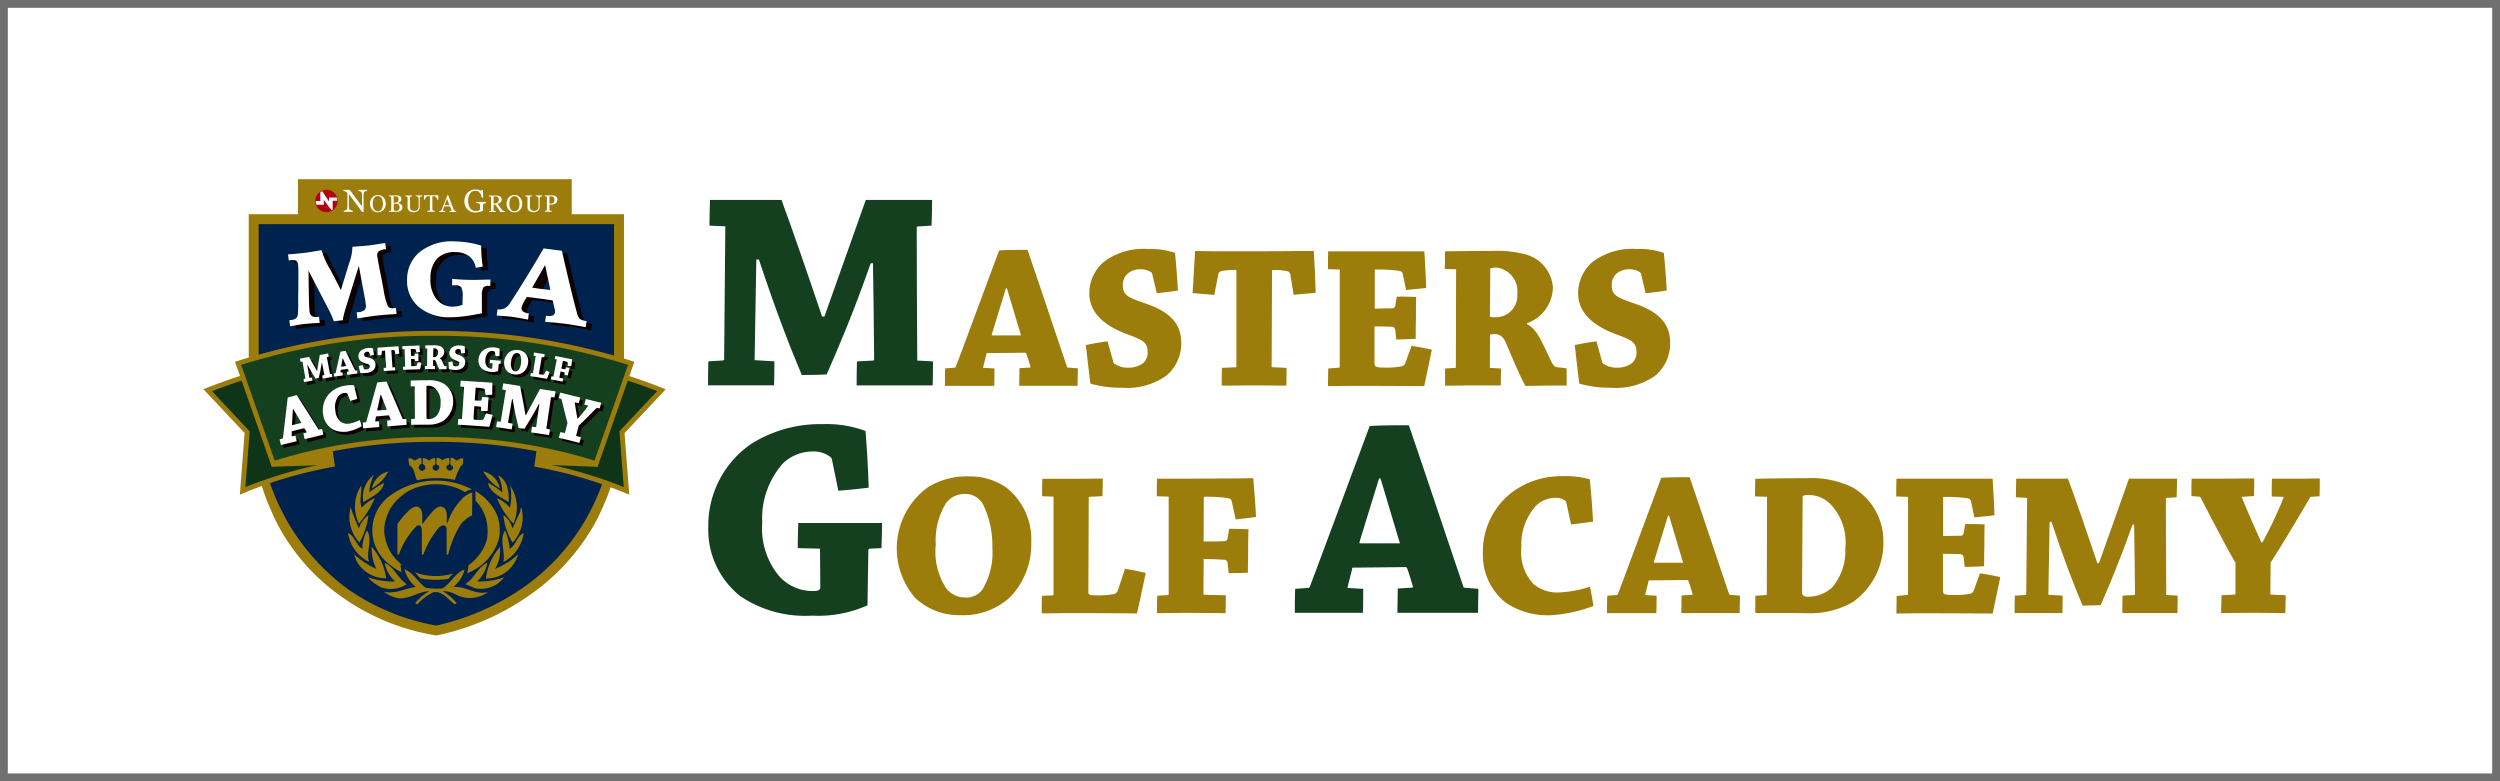 <svg id="レイヤー_1" data-name="レイヤー 1" xmlns="http://www.w3.org/2000/svg" width="320" height="100" viewBox="0 0 32 10"><defs><style>.cls-1{fill:#fff;}.cls-2{fill:none;stroke:#707070;stroke-width:0.1px;}.cls-3{fill:#00224f;}.cls-4{fill:#9c7c0b;}.cls-5{fill:#0f3519;}.cls-6{fill:#144020;}.cls-7{fill:#0d0002;}.cls-8{fill:#b40013;}</style></defs><g id="長方形_1193" data-name="長方形 1193"><rect class="cls-1" width="32" height="10"/><rect class="cls-2" x="0.05" y="0.05" width="31.9" height="9.9"/></g><g id="グループ_1548" data-name="グループ 1548"><g id="グループ_1546" data-name="グループ 1546"><g id="グループ_1525" data-name="グループ 1525"><path id="パス_1300" data-name="パス 1300" class="cls-3" d="M3.248,2.805v2.269a2.795,2.795,0,0,0,2.338,2.996,2.885,2.885,0,0,0,2.338-2.928v-2.337Z"/><path id="パス_1301" data-name="パス 1301" class="cls-4" d="M5.591,8.134H5.586a2.867,2.867,0,0,1-1.206-.49,2.648,2.648,0,0,1-.823-.924,3.444,3.444,0,0,1-.373-1.645V2.742H7.987v2.4a3.164,3.164,0,0,1-.373,1.559,2.754,2.754,0,0,1-.823.908,3.177,3.177,0,0,1-1.195.523l-.005.001Zm-2.28-5.265v2.206a2.816,2.816,0,0,0,1.137,2.462,2.832,2.832,0,0,0,1.136.47A3.133,3.133,0,0,0,6.722,7.503a2.727,2.727,0,0,0,1.138-2.36V2.869Z"/></g><g id="グループ_1528" data-name="グループ 1528"><g id="グループ_1526" data-name="グループ 1526"><path id="パス_1302" data-name="パス 1302" class="cls-5" d="M3.164,5.532l-.505-.537a7.098,7.098,0,0,1,1.405-.395l.187,1.348a5.622,5.622,0,0,0-1.145.336Z"/><path id="パス_1303" data-name="パス 1303" class="cls-4" d="M3.07,6.332l.061-.789-.527-.561.043-.017a7.12,7.12,0,0,1,1.412-.397l.032-.006.196,1.41-.029.005a5.585,5.585,0,0,0-1.139.334l-.047.02Zm-.357-1.325.483.514-.055.714a5.664,5.664,0,0,1,1.075-.312l-.178-1.286a7.08,7.08,0,0,0-1.324.37Z"/></g><g id="グループ_1527" data-name="グループ 1527"><path id="パス_1304" data-name="パス 1304" class="cls-4" d="M3.478,5.975l.772-.027L4.2,5.566l-.779.144Z"/></g></g><g id="グループ_1530" data-name="グループ 1530"><g id="グループ_1529" data-name="グループ 1529"><path id="パス_1305" data-name="パス 1305" class="cls-5" d="M8.019,6.283a5.623,5.623,0,0,0-1.145-.336l.187-1.348a7.1,7.1,0,0,1,1.405.395l-.505.537Z"/><path id="パス_1306" data-name="パス 1306" class="cls-4" d="M8.054,6.332l-.047-.02a5.58,5.58,0,0,0-1.139-.334l-.029-.005.196-1.41.032.006a7.114,7.114,0,0,1,1.411.397l.043.017-.527.561.061.789Zm-1.145-.41a5.67,5.67,0,0,1,1.075.312l-.055-.714.483-.514a7.079,7.079,0,0,0-1.324-.37l-.178,1.286Z"/></g><path id="パス_1307" data-name="パス 1307" class="cls-4" d="M7.649,5.975l-.775-.028.051-.382.779.144Z"/></g><rect id="長方形_1241" data-name="長方形 1241" class="cls-4" x="3.814" y="2.294" width="3.504" height="0.51"/><g id="グループ_1531" data-name="グループ 1531"><path id="パス_1308" data-name="パス 1308" class="cls-6" d="M7.629,5.936a6.78,6.78,0,0,0-2.066-.31h0a6.78,6.78,0,0,0-2.066.31l-.45-1.285A8.12,8.12,0,0,1,5.564,4.268a8.12,8.12,0,0,1,2.516.383Z"/><path id="パス_1309" data-name="パス 1309" class="cls-4" d="M7.649,5.975l-.029-.01a6.731,6.731,0,0,0-2.056-.309,6.734,6.734,0,0,0-2.056.309l-.029.01-.471-1.344.03-.01a8.187,8.187,0,0,1,2.526-.385,8.185,8.185,0,0,1,2.526.385l.03.01-.471,1.344Zm-2.085-.381a6.813,6.813,0,0,1,2.046.302l.429-1.226a8.141,8.141,0,0,0-2.476-.372,8.14,8.14,0,0,0-2.476.372l.429,1.226a6.816,6.816,0,0,1,2.046-.302Z"/></g><g id="グループ_1540" data-name="グループ 1540"><g id="グループ_1533" data-name="グループ 1533"><g id="グループ_1532" data-name="グループ 1532"><path id="パス_1310" data-name="パス 1310" class="cls-7" d="M3.885,4.67,3.878,4.628l.116-.021c.021.035.068.118.1.177l.004-.001c.011-.066.023-.145.033-.201l.107-.02.007.042-.022.005-.001.003c.012.066.027.145.04.214l.026-.003.007.039-.055.01-.067.012-.007-.039.026-.006.001-.002c-.009-.048-.019-.1-.03-.155l-.004.001c-.013.086-.028.146-.038.193l-.04.008c-.03-.046-.061-.097-.103-.174l-.004.001.027.163.032-.004.006.039-.06.011-.047.009-.007-.039.024-.006.001-.002c-.012-.066-.026-.15-.037-.215Z"/><path id="パス_1311" data-name="パス 1311" class="cls-7" d="M4.332,4.816l.003-.003c.018-.079.044-.195.062-.274.008-.002.029-.005.064-.01.038.075.089.181.125.252L4.61,4.78l.005.039-.056.008-.075.01-.005-.04.023-.004.002-.002-0-.001-.013-.028-.004-.002-.086.013-.004.034.026-.002.005.039L4.362,4.853l-.046.006-.005-.039Zm.091-.194-.018.107.001.003.065-.009L4.426,4.622Z"/><path id="パス_1312" data-name="パス 1312" class="cls-7" d="M4.695,4.757l.003.004a.051.051,0,0,0,.032.006.054.054,0,0,0,.032-.013.031.031,0,0,0,.009-.026c-.002-.023-.015-.027-.052-.037-.049-.013-.088-.038-.093-.084a.094.094,0,0,1,.025-.073.148.148,0,0,1,.097-.04.175.175,0,0,1,.063.003c.006.028.011.057.015.084-.014.004-.031.007-.047.011l-.015-.042-.002-.004a.041.041,0,0,0-.025-.005.043.043,0,0,0-.027.011.033.033,0,0,0-.01.028c.002.023.013.027.058.038.053.013.083.036.087.08a.095.095,0,0,1-.027.078.153.153,0,0,1-.096.037.25.25,0,0,1-.072-.002c-.007-.029-.013-.058-.019-.086a.48.48,0,0,1,.048-.013Z"/><path id="パス_1313" data-name="パス 1313" class="cls-7" d="M4.981,4.744l.001-.002-.015-.218a.176.176,0,0,0-.032.004.009.009,0,0,0-.008.01l-.006.046c-.016,0-.034,0-.049-.001,0-.032-.001-.064-.001-.095l.045-.003.092-.006c.015-.001.075-.005.088-.006l.045-.003c.004.031.008.062.011.094l-.049.008L5.09,4.528a.009.009,0,0,0-.009-.008.127.127,0,0,0-.033,0l.014.22.034-.001.002.04-.073.004-.074.005-.002-.04Z"/><path id="パス_1314" data-name="パス 1314" class="cls-7" d="M5.222,4.731l.002-.002-.007-.221H5.189c0-.013-.001-.028-.001-.04l.062-.002.109-.004.046-.002c.003.027.005.055.007.083l-.045.006-.009-.035c-.001-.004-.003-.007-.01-.008a.329.329,0,0,0-.049-.001H5.295l.003.089.041-.002c.003,0,.005-.004.006-.009l.002-.017c.015-.001.03-.001.044-.001l.001.049.001.046c-.014.001-.029.002-.044.003l-.003-.019c-.001-.007-.004-.01-.008-.01h-.04l.003.083c0,.009.004.01.025.01a.188.188,0,0,0,.037-.004.012.012,0,0,0,.009-.009l.012-.038c.016.002.032.005.046.007-.005.028-.01.055-.015.083-.024.001-.089.003-.154.005l-.064.003c0-.013,0-.027-.001-.04Z"/><path id="パス_1315" data-name="パス 1315" class="cls-7" d="M5.481,4.498l.001-.04h.108a.253.253,0,0,1,.069.007.084.084,0,0,1,.067.076.087.087,0,0,1-.059.081v.002c.021.01.032.037.052.081.005.011.009.016.014.017l.022.003v.039H5.661c-.012-.021-.034-.075-.043-.098-.006-.015-.015-.02-.025-.02l-.011.001-.001.076.025.002-.001.038L5.538,4.763H5.479v-.039l.023-.001.001-.002.002-.222Zm.101.11.011.001a.049.049,0,0,0,.051-.046L5.645,4.556a.054.054,0,0,0-.045-.06.05.05,0,0,0-.015.001Z"/><path id="パス_1316" data-name="パス 1316" class="cls-7" d="M5.838,4.713l.003.004a.051.051,0,0,0,.031.01A.055.055,0,0,0,5.905,4.719a.031.031,0,0,0,.012-.025c.001-.024-.011-.029-.047-.043-.047-.019-.083-.049-.081-.095a.094.094,0,0,1,.034-.069.147.147,0,0,1,.101-.027.176.176,0,0,1,.062.011c.002.028.003.058.004.086-.014.002-.032.003-.048.005l-.009-.044-.002-.004a.041.041,0,0,0-.024-.008.043.043,0,0,0-.029.007.034.034,0,0,0-.014.026c-.001.024.01.029.053.045.051.02.077.047.075.091a.095.095,0,0,1-.037.074.154.154,0,0,1-.101.024.251.251,0,0,1-.071-.012c-.003-.03-.005-.059-.007-.088.015-.003.034-.005.05-.007Z"/><path id="パス_1317" data-name="パス 1317" class="cls-7" d="M6.373,4.547,6.371,4.541a.045.045,0,0,0-.027-.011.071.071,0,0,0-.05.015.135.135,0,0,0-.043.095.122.122,0,0,0,.019.087.073.073,0,0,0,.056.031c.009.001.011-.001.012-.005l.005-.064-.036-.004.004-.041.075.006.062.005-.004.041-.019-.001-.002.002-.009.091a.198.198,0,0,1-.092.01.189.189,0,0,1-.115-.042.139.139,0,0,1-.043-.117.163.163,0,0,1,.081-.131.213.213,0,0,1,.12-.023.181.181,0,0,1,.069.017q0,.046-.002.093l-.05.001Z"/><path id="パス_1318" data-name="パス 1318" class="cls-7" d="M6.521,4.778A.172.172,0,0,1,6.566,4.54l.012-.007a.167.167,0,0,1,.097-.014.136.136,0,0,1,.125.147l-.003.019a.172.172,0,0,1-.063.118.157.157,0,0,1-.116.027A.146.146,0,0,1,6.521,4.778Zm.154-.002a.165.165,0,0,0,.033-.092A.212.212,0,0,0,6.7,4.589a.045.045,0,0,0-.038-.032.053.053,0,0,0-.045.014.161.161,0,0,0-.035.092.149.149,0,0,0,.011.101.053.053,0,0,0,.04.026.045.045,0,0,0,.041-.014Z"/><path id="パス_1319" data-name="パス 1319" class="cls-7" d="M6.868,4.589l.007-.039.066.011.07.011-.007.039-.029-.003-.002.002-.034.209c-.001.009-.002.01.019.013a.198.198,0,0,0,.038.003.012.012,0,0,0,.01-.007l.023-.045.045.017c-.011.029-.022.059-.034.088-.023-.004-.085-.015-.149-.025l-.064-.01.007-.039.024.003.003-.002,0-0.0.035-.218Z"/><path id="パス_1320" data-name="パス 1320" class="cls-7" d="M7.139,4.634l.008-.039.061.012.108.021.046.009c-.003.029-.007.058-.011.087l-.046-.003-.001-.041a.009.009,0,0,0-.008-.01.323.323,0,0,0-.049-.013H7.244l-.02.099.043.008c.008.002.01-.001.012-.007l.006-.018.043.009-.011.049-.01.047-.043-.007.002-.022c.001-.006-.002-.009-.009-.011l-.043-.01-.016.079.05.011-.008.04-.089-.018-.064-.012L7.097,4.856l.024.003.002-.002.043-.217Z"/></g></g><g id="グループ_1535" data-name="グループ 1535"><g id="グループ_1534" data-name="グループ 1534"><path id="パス_1321" data-name="パス 1321" class="cls-7" d="M3.656,5.65l.004-.005c.018-.15.043-.368.061-.519.015-.005.053-.016.115-.031.084.13.2.317.28.442l.044-.007.016.071-.102.025-.137.034c-.006-.025-.011-.049-.017-.072l.041-.013.002-.005c-.007-.012-.022-.037-.03-.048l-.007-.003-.156.04c.001.019-.001.045,0,.064l.047-.009c.006.023.012.048.017.071l-.119.029-.083.02c-.006-.025-.012-.048-.017-.071Zm.131-.376c-.004.068-.008.139-.012.201l.003.005.118-.029c-.031-.052-.068-.116-.105-.178Z"/><path id="パス_1322" data-name="パス 1322" class="cls-7" d="M4.252,5.076a.347.347,0,0,1,.2-.101A.372.372,0,0,1,4.568,4.97c.015.058.029.116.042.174-.029.009-.059.018-.089.026l-.034-.087-.007-.009a.065.065,0,0,0-.041-.005.116.116,0,0,0-.077.048.24.24,0,0,0-.032.179.196.196,0,0,0,.074.145.156.156,0,0,0,.106.019.494.494,0,0,0,.131-.045c.01.025.02.055.027.078a.602.602,0,0,1-.172.067.32.32,0,0,1-.192-.022.254.254,0,0,1-.13-.189A.315.315,0,0,1,4.252,5.076Z"/><path id="パス_1323" data-name="パス 1323" class="cls-7" d="M4.721,5.442l.005-.005c.042-.145.1-.357.142-.503.015-.003.055-.007.119-.012.062.142.148.344.208.48h.045l.005.073-.104.009-.141.012c-.002-.025-.003-.05-.005-.074l.042-.006.003-.005c-.005-.013-.015-.04-.022-.052l-.006-.004-.161.015c-.002.019-.008.044-.01.063l.048-.001c.002.024.004.049.005.073l-.122.01-.085.007c-.002-.025-.004-.05-.005-.073Zm.188-.351-.043.197.002.005.121-.01c-.022-.056-.049-.126-.075-.193Z"/><path id="パス_1324" data-name="パス 1324" class="cls-7" d="M5.347,5.397l.003-.004-.002-.41-.051-.001v-.074c.065-.002.141-.004.214-.004a.402.402,0,0,1,.197.037.261.261,0,0,1,.132.221.305.305,0,0,1-.126.262.355.355,0,0,1-.19.049H5.42l-.119.001c0-.024,0-.05-.001-.072Zm.151-.013c0,.011.009.018.022.018a.151.151,0,0,0,.104-.039.237.237,0,0,0,.054-.165.234.234,0,0,0-.066-.188.13.13,0,0,0-.089-.036.073.073,0,0,0-.026.004Z"/><path id="パス_1325" data-name="パス 1325" class="cls-7" d="M5.948,5.402l.004-.003.027-.409-.049-.005c.002-.024.003-.051.006-.075l.115.008.203.013.086.006c0,.051-.001.103-.002.154-.025.001-.056.003-.085.003l-.01-.067c-.001-.008-.004-.013-.017-.016a.589.589,0,0,0-.091-.011L6.126,4.999l-.011.164c.027.001.051.003.076.003.005,0,.011-.005.012-.016l.007-.032c.028.001.057.004.082.006-.003.028-.005.059-.007.09s-.005.063-.006.085c-.025-.001-.054-.001-.082-.003l-.001-.035c-.001-.013-.005-.019-.013-.019-.024-.003-.049-.005-.074-.007l-.01.154c-.001.017.005.02.044.022a.344.344,0,0,0,.069-.001.023.023,0,0,0,.018-.015l.03-.068c.029.006.059.014.084.021-.014.05-.028.1-.042.151-.044-.003-.164-.012-.285-.02-.04-.003-.084-.005-.119-.007.002-.024.004-.05.006-.074Z"/><path id="パス_1326" data-name="パス 1326" class="cls-7" d="M6.466,5.022c.004-.024.009-.053.014-.077l.216.033c.015.073.047.249.069.37l.007.001c.059-.109.129-.24.179-.333l.2.031c-.004.024-.009.053-.014.077l-.043-.004-.003.004c-.019.122-.041.271-.06.4l.047.01c-.004.022-.007.049-.012.072l-.104-.016-.126-.019c.004-.023.008-.05.012-.072l.05.005.003-.003c.013-.091.027-.186.041-.29L6.935,5.21c-.076.142-.137.239-.184.315-.012-.001-.049-.006-.075-.01-.025-.1-.049-.207-.076-.368l-.008-.001-.052.303.059.013c-.004.022-.008.049-.012.072l-.111-.017-.088-.013c.004-.023.008-.05.012-.072l.044.004.004-.003.065-.4Z"/><path id="パス_1327" data-name="パス 1327" class="cls-7" d="M7.266,5.58l.004-.003.032-.126c-.022-.072-.056-.221-.075-.301l-.003-.005-.033-.011c.006-.024.012-.049.019-.071l.106.027c.05.012.108.026.149.036-.006.023-.012.049-.019.072l-.052-.009c.01.068.023.145.035.206l.004.001a1.796,1.796,0,0,0,.132-.16L7.564,5.231,7.563,5.23l-.045-.013c.006-.024.012-.049.019-.072l.12.03.076.018c-.006.023-.012.049-.019.072l-.038-.007c-.056.057-.162.165-.23.228l-.034.131.062.018c-.006.024-.013.049-.02.072-.036-.009-.087-.023-.132-.034-.04-.01-.089-.021-.13-.032.006-.024.013-.049.02-.072Z"/></g></g><g id="グループ_1537" data-name="グループ 1537"><g id="グループ_1536" data-name="グループ 1536"><path id="パス_1328" data-name="パス 1328" class="cls-1" d="M3.847,4.632l-.007-.042.116-.021c.021.035.068.118.1.177l.004-.001c.011-.066.023-.145.033-.201l.107-.02.007.042-.022.005-.001.003c.012.066.027.145.04.214L4.248,4.785l.007.039-.056.01-.067.012-.007-.039.026-.006.001-.002c-.009-.048-.019-.1-.03-.155l-.004.001c-.014.086-.027.146-.038.193l-.04.008c-.03-.046-.061-.097-.103-.174l-.004.001.027.163.032-.004.007.039-.06.011-.047.009-.007-.039.023-.006.001-.002c-.012-.066-.026-.15-.037-.215Z"/><path id="パス_1329" data-name="パス 1329" class="cls-1" d="M4.294,4.778l.002-.003c.018-.079.044-.195.062-.274.008-.002.029-.005.064-.01.038.075.089.181.125.252l.024-.001.005.039-.056.007-.075.01-.005-.04.023-.004.002-.003-.013-.028-.004-.002-.086.013c-.001.011-.003.024-.004.034l.026-.002.005.039-.065.009-.046.006-.005-.039Zm.091-.194c-.006.036-.012.074-.018.107l.001.003.065-.009-.046-.102Z"/><path id="パス_1330" data-name="パス 1330" class="cls-1" d="M4.657,4.718l.003.004a.051.051,0,0,0,.032.006.055.055,0,0,0,.032-.013.031.031,0,0,0,.009-.026c-.002-.023-.015-.027-.052-.037-.049-.013-.088-.038-.093-.084a.094.094,0,0,1,.025-.073.148.148,0,0,1,.096-.04.176.176,0,0,1,.063.003c.006.028.011.057.015.084-.014.004-.031.007-.047.011l-.015-.042-.002-.004a.042.042,0,0,0-.025-.005.043.043,0,0,0-.027.011.033.033,0,0,0-.01.028c.002.023.013.027.058.038.053.013.082.036.087.08a.094.094,0,0,1-.027.078.154.154,0,0,1-.096.037.252.252,0,0,1-.072-.002c-.007-.029-.013-.058-.019-.086a.48.48,0,0,1,.048-.013Z"/><path id="パス_1331" data-name="パス 1331" class="cls-1" d="M4.942,4.706l.001-.002-.015-.218a.192.192,0,0,0-.032.005.01.01,0,0,0-.008.01l-.006.046-.049-.001c0-.032-.001-.064-.001-.096l.044-.003.092-.006c.015-.001.075-.005.088-.006l.044-.003c.004.031.008.063.011.094l-.049.008-.01-.044a.009.009,0,0,0-.01-.008.13.13,0,0,0-.033,0l.014.22.034-.001.002.04-.073.004-.073.005-.002-.04Z"/><path id="パス_1332" data-name="パス 1332" class="cls-1" d="M5.184,4.693l.002-.002-.007-.221H5.151c-.001-.013-.001-.028-.001-.04l.062-.002.11-.004.046-.002c.003.027.005.055.007.083l-.045.006-.009-.035c-.001-.004-.003-.007-.01-.008a.338.338,0,0,0-.05-.001H5.258l.003.089.041-.002c.003,0,.005-.004.006-.009l.002-.018c.015-.001.03-.001.044-.001,0,.015,0,.032.001.049s.001.034.001.046c-.014.001-.029.003-.044.003l-.003-.019c-.001-.007-.004-.01-.008-.01h-.04l.003.083c0,.009.004.01.025.009a.183.183,0,0,0,.037-.004.012.012,0,0,0,.009-.009l.012-.038c.016.002.032.005.046.007-.005.028-.009.055-.015.083-.024.001-.089.003-.154.005l-.064.003-.001-.04Z"/><path id="パス_1333" data-name="パス 1333" class="cls-1" d="M5.443,4.46l.001-.04H5.552a.252.252,0,0,1,.069.007.084.084,0,0,1,.066.076.087.087,0,0,1-.059.081v.002c.021.01.032.037.052.081.005.011.009.016.014.017l.022.003v.039H5.682c-.01,0-.05.001-.059,0-.012-.021-.034-.075-.043-.098-.006-.015-.014-.02-.025-.02l-.011.001-.001.075.025.002-.001.039c-.018,0-.044,0-.067-.001H5.441v-.039l.024-.001.001-.002.003-.222Zm.101.11.011.001a.049.049,0,0,0,.051-.046L5.607,4.518a.05.05,0,0,0-.06-.059Z"/><path id="パス_1334" data-name="パス 1334" class="cls-1" d="M5.8,4.675l.003.004a.051.051,0,0,0,.031.01.055.055,0,0,0,.033-.008.031.031,0,0,0,.012-.025c.001-.024-.011-.029-.047-.043-.047-.019-.082-.049-.081-.095a.095.095,0,0,1,.034-.069.148.148,0,0,1,.101-.027.175.175,0,0,1,.062.011c.002.028.003.058.004.086-.014.002-.032.003-.048.004l-.009-.044-.002-.004a.041.041,0,0,0-.024-.008.043.043,0,0,0-.029.008.033.033,0,0,0-.013.026c-.001.024.009.029.053.045.051.02.077.047.075.091a.095.095,0,0,1-.037.074.154.154,0,0,1-.1.024.252.252,0,0,1-.071-.012c-.003-.03-.005-.059-.007-.088a.502.502,0,0,1,.05-.007Z"/><path id="パス_1335" data-name="パス 1335" class="cls-1" d="M6.335,4.509l-.003-.006a.044.044,0,0,0-.027-.011.071.071,0,0,0-.05.015.134.134,0,0,0-.042.095.122.122,0,0,0,.019.087.073.073,0,0,0,.056.031c.009.001.011-.001.012-.005l.005-.064-.036-.004.004-.041.075.006.062.005-.004.041-.019-.001-.003.002-.009.091a.197.197,0,0,1-.092.01.189.189,0,0,1-.115-.042.14.14,0,0,1-.043-.117.163.163,0,0,1,.081-.131.212.212,0,0,1,.12-.023.181.181,0,0,1,.069.017q0,.046-.002.093l-.05.001Z"/><path id="パス_1336" data-name="パス 1336" class="cls-1" d="M6.482,4.74a.172.172,0,0,1,.046-.238l.012-.007a.168.168,0,0,1,.097-.014.146.146,0,0,1,.078.033.149.149,0,0,1,.044.133.173.173,0,0,1-.063.118.157.157,0,0,1-.116.027A.146.146,0,0,1,6.482,4.74Zm.154-.002a.164.164,0,0,0,.033-.092.212.212,0,0,0-.008-.095.045.045,0,0,0-.038-.032.053.053,0,0,0-.045.014.162.162,0,0,0-.035.092.15.15,0,0,0,.011.101.054.054,0,0,0,.04.026A.045.045,0,0,0,6.636,4.738Z"/><path id="パス_1337" data-name="パス 1337" class="cls-1" d="M6.829,4.551l.007-.039.066.011.07.011-.007.039-.029-.003-.002.002v0L6.899,4.78c-.001.009-.002.01.019.013a.179.179,0,0,0,.038.003.013.013,0,0,0,.01-.007l.024-.045.045.017c-.011.029-.022.059-.034.088-.023-.004-.085-.015-.149-.025-.021-.003-.045-.007-.064-.01l.007-.039.024.003.003-.002,0-0.0.035-.218Z"/><path id="パス_1338" data-name="パス 1338" class="cls-1" d="M7.101,4.596l.008-.039.061.012.108.021.046.009c-.003.029-.007.058-.011.087l-.046-.003-.001-.041c0-.004-.001-.007-.008-.01a.319.319,0,0,0-.049-.013H7.205l-.02.099.043.008c.008.002.01-.001.012-.007l.006-.018.043.009-.011.049-.01.047-.043-.008.002-.022c.001-.007-.002-.009-.009-.011-.014-.004-.028-.007-.043-.01l-.016.079.05.011-.008.04L7.114,4.868l-.064-.012.008-.039.024.003.002-.002.043-.217Z"/></g></g><g id="グループ_1539" data-name="グループ 1539"><g id="グループ_1538" data-name="グループ 1538"><path id="パス_1339" data-name="パス 1339" class="cls-1" d="M3.618,5.612l.004-.005c.018-.15.043-.368.061-.519.015-.005.053-.015.115-.031.084.13.2.317.28.442l.044-.007c.005.023.011.048.017.071l-.102.025-.137.033c-.006-.025-.011-.048-.017-.072l.041-.013.003-.003L3.927,5.532c-.007-.012-.021-.037-.03-.048l-.007-.003-.156.04c.001.02-.001.045,0,.064l.047-.009c.005.023.011.048.017.071l-.119.029-.083.02c-.006-.025-.012-.048-.017-.071Zm.131-.376c-.004.068-.008.139-.012.201l.003.005.118-.029c-.03-.052-.068-.116-.104-.178Z"/><path id="パス_1340" data-name="パス 1340" class="cls-1" d="M4.215,5.039a.348.348,0,0,1,.2-.102.374.374,0,0,1,.116-.005c.015.058.029.116.042.173-.029.009-.059.018-.089.027l-.034-.087-.007-.009a.064.064,0,0,0-.041-.005.117.117,0,0,0-.077.048.24.24,0,0,0-.032.179.196.196,0,0,0,.074.145.154.154,0,0,0,.106.019.488.488,0,0,0,.131-.045c.01.025.02.055.027.078a.603.603,0,0,1-.172.067.32.32,0,0,1-.192-.022.255.255,0,0,1-.13-.189A.316.316,0,0,1,4.215,5.039Z"/><path id="パス_1341" data-name="パス 1341" class="cls-1" d="M4.683,5.404l.005-.005c.042-.145.1-.357.141-.503.015-.003.054-.007.119-.012.062.142.148.344.207.48h.045c.002.023.003.049.005.073l-.104.009-.141.012-.005-.074.042-.006.003-.003L5.001,5.372c-.005-.013-.015-.04-.022-.052l-.006-.004-.161.015c-.002.019-.008.044-.01.063l.048-.001c.002.024.004.049.005.073l-.122.01-.085.007c-.002-.025-.004-.05-.005-.073Zm.188-.351c-.015.066-.03.136-.043.197l.002.005.121-.01c-.022-.056-.049-.125-.075-.193Z"/><path id="パス_1342" data-name="パス 1342" class="cls-1" d="M5.308,5.36l.003-.004-.003-.41-.051-.001v-.074c.064-.002.141-.004.214-.004a.4.4,0,0,1,.197.037.26.26,0,0,1,.132.221.305.305,0,0,1-.126.262.356.356,0,0,1-.19.049h-.102l-.119.001c0-.024,0-.05-.001-.072Zm.151-.013c0,.011.009.018.022.018a.15.15,0,0,0,.104-.039.237.237,0,0,0,.054-.165.234.234,0,0,0-.066-.188.13.13,0,0,0-.089-.036.071.071,0,0,0-.026.004Z"/><path id="パス_1343" data-name="パス 1343" class="cls-1" d="M5.91,5.364l.004-.003.027-.409-.049-.005c.002-.024.003-.051.006-.075l.115.008.203.013.086.006c0,.051-.001.103-.002.154-.026.001-.056.003-.085.003l-.01-.067c-.001-.008-.004-.013-.016-.016a.612.612,0,0,0-.091-.011L6.088,4.961l-.011.165c.027.001.051.003.076.003.005,0,.011-.005.012-.016l.007-.032c.028.001.057.004.082.006-.003.028-.005.059-.007.09s-.005.063-.006.085c-.025-.001-.054-.001-.082-.003l-.001-.035c-.001-.013-.005-.019-.013-.019-.024-.003-.049-.005-.074-.006l-.01.154c-.001.017.005.02.044.022A.345.345,0,0,0,6.174,5.374a.023.023,0,0,0,.018-.015l.03-.068c.029.006.059.014.084.021-.014.05-.028.1-.042.151-.044-.003-.164-.012-.285-.02-.04-.003-.084-.005-.119-.007.002-.024.004-.05.006-.074Z"/><path id="パス_1344" data-name="パス 1344" class="cls-1" d="M6.428,4.984c.004-.024.009-.053.014-.077l.215.033c.015.073.048.249.069.371l.007.001c.059-.109.129-.24.179-.333l.2.031c-.004.024-.009.052-.014.077l-.043-.004-.003.004c-.019.122-.041.271-.059.4l.047.01c-.004.022-.007.049-.012.072L6.924,5.553l-.126-.019c.004-.023.008-.05.012-.072l.05.005.003-.003c.013-.091.027-.186.041-.29l-.007-.001c-.076.142-.136.239-.184.315-.012-.001-.049-.006-.075-.01-.025-.1-.049-.207-.076-.368L6.554,5.108c-.018.106-.035.204-.052.303l.059.013c-.003.022-.007.049-.012.072l-.111-.017-.088-.013c.004-.023.008-.05.012-.072l.044.004.004-.003c.02-.123.045-.279.065-.4Z"/><path id="パス_1345" data-name="パス 1345" class="cls-1" d="M7.228,5.542l.004-.003.032-.126c-.021-.072-.056-.221-.076-.301l-.003-.005-.033-.011c.006-.024.012-.049.019-.071l.107.027c.05.013.108.026.149.036-.006.023-.012.049-.019.072l-.052-.009c.01.068.023.145.035.206l.004.001a1.787,1.787,0,0,0,.132-.16l-0-.004L7.525,5.192l-.045-.013c.006-.024.012-.049.019-.072l.12.03c.027.007.054.013.076.018-.006.023-.012.049-.019.072l-.038-.007c-.056.057-.162.165-.23.228l-.034.131.062.018c-.006.024-.013.049-.02.072-.036-.009-.087-.023-.132-.034-.04-.01-.089-.021-.131-.032.006-.024.013-.049.02-.072Z"/></g></g></g><g id="グループ_1541" data-name="グループ 1541"><path id="パス_1346" data-name="パス 1346" class="cls-1" d="M4.699,2.444l-.017.003-.016.006a.028.028,0,0,0-.01.019.215.215,0,0,0-.002.036v.206H4.636l-.17-.23v.145a.174.174,0,0,0,.003.037.034.034,0,0,0,.009.019.045.045,0,0,0,.019.008l.019.004v.014h-.115v-.014l.018-.004.016-.006a.029.029,0,0,0,.009-.017.211.211,0,0,0,.003-.039v-.139a.055.055,0,0,0-.003-.018.034.034,0,0,0-.009-.014.063.063,0,0,0-.019-.011l-.02-.005v-.014h.08l.158.213v-.133a.169.169,0,0,0-.003-.038.03.03,0,0,0-.009-.017l-.018-.007-.019-.004v-.014H4.699Z"/><path id="パス_1347" data-name="パス 1347" class="cls-1" d="M4.865,2.696a.055.055,0,0,1-.029.008.055.055,0,0,1-.029-.007.061.061,0,0,1-.02-.021.099.099,0,0,1-.012-.03.186.186,0,0,1-.004-.039A.172.172,0,0,1,4.775,2.57a.103.103,0,0,1,.011-.03.064.064,0,0,1,.02-.022.055.055,0,0,1,.03-.008.053.053,0,0,1,.028.007.059.059,0,0,1,.021.02.101.101,0,0,1,.012.031.18.18,0,0,1,.004.04.175.175,0,0,1-.004.038.1.1,0,0,1-.012.03A.055.055,0,0,1,4.865,2.696Zm.011-.192a.102.102,0,0,0-.078-0.0.097.097,0,0,0-.032.022.11.11,0,0,0-.022.035.132.132,0,0,0,0,.09.105.105,0,0,0,.021.035.094.094,0,0,0,.032.023.1.1,0,0,0,.04.008.099.099,0,0,0,.039-.008.095.095,0,0,0,.032-.022.102.102,0,0,0,.022-.035.122.122,0,0,0,.008-.046.129.129,0,0,0-.008-.045.107.107,0,0,0-.022-.035A.09.09,0,0,0,4.876,2.504Z"/><path id="パス_1348" data-name="パス 1348" class="cls-1" d="M5.079,2.591a.066.066,0,0,1-.021.003H5.039v-.081h.024a.04.04,0,0,1,.03.01.038.038,0,0,1,.009.027.072.072,0,0,1-.002.018l-.008.014A.032.032,0,0,1,5.079,2.591Zm.03.013-.02-.005v-.001l.019-.006.015-.01a.044.044,0,0,0,.011-.015.046.046,0,0,0,.004-.02.039.039,0,0,0-.006-.022A.044.044,0,0,0,5.119,2.511a.067.067,0,0,0-.02-.008L5.077,2.501H4.98v.01l.009.002.01.003.007.006.002.009v.152l-.002.009-.006.006-.01.002-.01.001v.01h.1a.098.098,0,0,0,.026-.003.072.072,0,0,0,.022-.01.055.055,0,0,0,.017-.018.05.05,0,0,0,.006-.026.047.047,0,0,0-.006-.024.054.054,0,0,0-.015-.017.07.07,0,0,0-.021-.009Zm-.007.083a.043.043,0,0,1-.034.013.039.039,0,0,1-.021-.005.016.016,0,0,1-.007-.014v-.074h.026a.05.05,0,0,1,.036.012.041.041,0,0,1,.013.031.055.055,0,0,1-.012.037Z"/><path id="パス_1349" data-name="パス 1349" class="cls-1" d="M5.406,2.512l-.012.002-.013.005a.021.021,0,0,0-.007.014.146.146,0,0,0-.002.026v.092a.063.063,0,0,1-.007.03.064.064,0,0,1-.019.021.078.078,0,0,1-.025.011.103.103,0,0,1-.025.003.106.106,0,0,1-.034-.005.074.074,0,0,1-.025-.013.054.054,0,0,1-.015-.02.05.05,0,0,1-.005-.022v-.124l-.002-.009-.007-.006-.01-.003-.01-.002v-.01h.088v.01l-.01.001-.009.002-.007.006-.002.009v.116l.002.018a.048.048,0,0,0,.007.017.042.042,0,0,0,.016.013A.059.059,0,0,0,5.301,2.7a.064.064,0,0,0,.028-.005.043.043,0,0,0,.018-.014.051.051,0,0,0,.009-.017.062.062,0,0,0,.003-.018v-.086a.132.132,0,0,0-.002-.027.023.023,0,0,0-.007-.014l-.014-.006-.014-.002v-.01H5.406Z"/><path id="パス_1350" data-name="パス 1350" class="cls-1" d="M5.61,2.558h-.01l-.005-.013-.008-.014-.009-.012-.01-.006-.011-.001c-.005-0-.009,0-.013,0H5.534v.168l.002.009.007.006.011.003.013.002v.01H5.469v-.01l.013-.001.012-.002.007-.006.002-.01v-.17H5.483l-.013.001-.01.006-.01.012-.008.014-.005.012h-.01v-.057h.183Z"/><path id="パス_1351" data-name="パス 1351" class="cls-1" d="M5.69,2.626l.031-.082.032.082Zm.148.076-.009-.002-.009-.003-.008-.007-.005-.009-.07-.182H5.726l-.034.088-.035.089-.006.012-.009.009-.01.004-.01.002v.01h.079v-.01a.078.078,0,0,1-.021-.004c-.006-.002-.009-.005-.009-.009l.001-.006.003-.01.005-.014.007-.018h.074l.018.047.001.004v.003l-.008.005-.019.003v.01h.087Z"/><path id="パス_1352" data-name="パス 1352" class="cls-1" d="M6.221,2.6l-.013.002-.013.004-.009.009a.031.031,0,0,0-.003.013v.054l.001.014a.294.294,0,0,1-.052.018.222.222,0,0,1-.051.006.138.138,0,0,1-.052-.01.132.132,0,0,1-.044-.029.142.142,0,0,1-.03-.046.158.158,0,0,1-.011-.06.162.162,0,0,1,.011-.06.139.139,0,0,1,.03-.048.133.133,0,0,1,.045-.031.141.141,0,0,1,.056-.011.133.133,0,0,1,.072.019l.008-.013h.016l.002.098H6.167a.277.277,0,0,0-.01-.032.112.112,0,0,0-.016-.028.073.073,0,0,0-.024-.02.07.07,0,0,0-.033-.007.081.081,0,0,0-.038.009.083.083,0,0,0-.029.026.122.122,0,0,0-.019.041.213.213,0,0,0-.006.055.192.192,0,0,0,.006.05.127.127,0,0,0,.019.041.09.09,0,0,0,.031.028.085.085,0,0,0,.042.01.09.09,0,0,0,.032-.005.057.057,0,0,0,.02-.011L6.144,2.663v-.033a.048.048,0,0,0-.002-.015.017.017,0,0,0-.009-.01L6.115,2.601l-.018-.002v-.014H6.221Z"/><path id="パス_1353" data-name="パス 1353" class="cls-1" d="M6.371,2.591a.048.048,0,0,1-.034.013H6.318v-.09h.025a.038.038,0,0,1,.042.034L6.385,2.555A.047.047,0,0,1,6.371,2.591Zm.091.111-.01-.001-.01-.003-.01-.007-.012-.013-.025-.034-.026-.035.021-.008.016-.011a.045.045,0,0,0,.011-.016.057.057,0,0,0,.004-.021.047.047,0,0,0-.005-.023.044.044,0,0,0-.015-.015.068.068,0,0,0-.021-.009.108.108,0,0,0-.025-.003h-.097v.01l.01.001.01.003.007.006.001.009v.153l-.002.009-.006.006-.009.002-.01.001v.01h.089v-.01l-.011-.001-.01-.002-.007-.006-.002-.009v-.067H6.339q.018.023.033.045c.01.014.021.031.034.051h.057Z"/><path id="パス_1354" data-name="パス 1354" class="cls-1" d="M6.614,2.696a.054.054,0,0,1-.029.008.056.056,0,0,1-.029-.007.061.061,0,0,1-.02-.021.095.095,0,0,1-.012-.03.198.198,0,0,1,0-.075.109.109,0,0,1,.011-.03.067.067,0,0,1,.02-.022.055.055,0,0,1,.03-.008.053.053,0,0,1,.028.007.057.057,0,0,1,.02.02.101.101,0,0,1,.012.031.178.178,0,0,1,.004.04.18.18,0,0,1-.004.038.102.102,0,0,1-.012.031A.057.057,0,0,1,6.614,2.696Zm.011-.192a.1.1,0,0,0-.04-.008.098.098,0,0,0-.071.03.111.111,0,0,0-.022.035.124.124,0,0,0-.008.046.126.126,0,0,0,.007.044.103.103,0,0,0,.021.035.093.093,0,0,0,.032.023.103.103,0,0,0,.079.001.097.097,0,0,0,.032-.022.104.104,0,0,0,.022-.035.135.135,0,0,0,0-.091.103.103,0,0,0-.022-.035A.093.093,0,0,0,6.625,2.504Z"/><path id="パス_1355" data-name="パス 1355" class="cls-1" d="M6.941,2.512l-.012.002-.013.005a.021.021,0,0,0-.007.014.15.15,0,0,0-.002.026v.092a.062.062,0,0,1-.007.03.065.065,0,0,1-.019.021.08.08,0,0,1-.025.011.103.103,0,0,1-.025.003.109.109,0,0,1-.034-.005.075.075,0,0,1-.025-.013.058.058,0,0,1-.015-.02.052.052,0,0,1-.005-.022v-.124l-.002-.009-.007-.006-.01-.003-.01-.002v-.01h.088v.01l-.01.001-.009.002-.007.006L6.783,2.53v.116l.002.018a.048.048,0,0,0,.007.017.042.042,0,0,0,.016.013A.06.06,0,0,0,6.836,2.7a.064.064,0,0,0,.028-.005.043.043,0,0,0,.017-.014.046.046,0,0,0,.009-.017.062.062,0,0,0,.003-.018v-.086a.127.127,0,0,0-.002-.027.022.022,0,0,0-.007-.014l-.014-.006-.014-.002v-.01h.086Z"/><path id="パス_1356" data-name="パス 1356" class="cls-1" d="M7.074,2.601a.057.057,0,0,1-.026.005H7.033v-.093h.021a.051.051,0,0,1,.021.004.035.035,0,0,1,.014.011.037.037,0,0,1,.007.015.076.076,0,0,1,.002.017l-.002.014-.006.015A.038.038,0,0,1,7.074,2.601Zm.042-.086a.076.076,0,0,0-.048-.014H6.972v.01l.009.001.011.003.007.006.001.009v.152l-.002.009-.006.006-.009.002-.01.001v.01h.09v-.01l-.013-.001L7.042,2.698l-.007-.006-.002-.009v-.064h.024a.108.108,0,0,0,.029-.004.073.073,0,0,0,.025-.012.057.057,0,0,0,.018-.021.064.064,0,0,0,.006-.029A.045.045,0,0,0,7.116,2.515Z"/><path id="パス_1357" data-name="パス 1357" class="cls-8" d="M4.178,2.43a.143.143,0,1,0,.143.142h0a.142.142,0,0,0-.142-.142Z"/><path id="パス_1358" data-name="パス 1358" class="cls-1" d="M4.258,2.569v.112a.027.027,0,0,1-.015.011l-.098-.133v.062H4.052a.105.105,0,0,1-.01-.048h.058v-.109a.067.067,0,0,1,.026-.016l.086.132v-.052h.097a.119.119,0,0,1,.007.042Z"/></g><g id="グループ_1544" data-name="グループ 1544"><g id="グループ_1542" data-name="グループ 1542"><path id="パス_1359" data-name="パス 1359" class="cls-7" d="M4.433,3.752l.1-.326.009-.028a.614.614,0,0,0,.039-.201l.131-.01q.047-.004.076-.007c.019-.002.047-.006.079-.011l.134-.02.009.079a.181.181,0,0,0-.095.028.077.077,0,0,0-.015.067c.001.008.005.031.012.07s.015.081.024.128l.023.113q.008.04.02.108a.953.953,0,0,0,.056.217.056.056,0,0,0,.03.021.126.126,0,0,0,.05.002l.011-.002.011-.002.009.079q-.079.005-.145.01t-.114.011c-.028.003-.063.008-.104.014s-.087.014-.138.023l-.01-.079.019-.002a.143.143,0,0,0,.083-.028.083.083,0,0,0,.015-.07l-.004-.035-.003-.021-.082-.439-.161.521q-.022.071-.031.11a.464.464,0,0,0-.012.065l-.116.013a.575.575,0,0,0-.022-.06c-.009-.021-.023-.051-.042-.088l-.258-.5q.002.206.005.342t.008.175a.088.088,0,0,0,.029.065.13.13,0,0,0,.084.009l.008-.001.009.079q-.088.004-.13.007c-.028.002-.051.004-.07.006q-.034.004-.157.026l-.022.004-.009-.079.012-.001.012-.001a.117.117,0,0,0,.059-.02.075.075,0,0,0,.025-.047,1.664,1.664,0,0,0,.005-.174q0-.07.001-.11l.001-.152q.001-.082,0-.132c-.001-.033-.002-.056-.003-.068a.074.074,0,0,0-.025-.055.107.107,0,0,0-.07-.009l-.012.002-.013.002-.009-.078q.06-.004.111-.009t.09-.009c.026-.003.057-.007.092-.013s.081-.013.137-.023l.001.006a1.194,1.194,0,0,0,.113.248Q4.383,3.65,4.433,3.752Z"/><path id="パス_1360" data-name="パス 1360" class="cls-7" d="M6.23,3.182q-.001.069.004.136a1.279,1.279,0,0,0,.016.132l-.09.016a.23.23,0,0,0-.084-.147.28.28,0,0,0-.172-.054.308.308,0,0,0-.238.083.361.361,0,0,0-.085.253.401.401,0,0,0,.074.262.257.257,0,0,0,.209.1.306.306,0,0,0,.06-.005.456.456,0,0,0,.067-.018l.002-.102A.238.238,0,0,0,5.973,3.716a.089.089,0,0,0-.075-.027c-.019.001-.034.001-.043.001l.001-.082q.082.006.133.009t.091.004c.034,0,.07.001.108,0s.09-.002.157-.004l-.001.08H6.325a.083.083,0,0,0-.068.021.192.192,0,0,0-.019.102l-.001.033v.128c0,.023.001.046.002.067q-.129.027-.236.04a1.336,1.336,0,0,1-.181.012.591.591,0,0,1-.397-.136.43.43,0,0,1-.145-.345.449.449,0,0,1,.17-.361.66.66,0,0,1,.439-.129,1.224,1.224,0,0,1,.173.015A1.204,1.204,0,0,1,6.23,3.182Z"/><path id="パス_1361" data-name="パス 1361" class="cls-7" d="M7.028,3.218l.234.03q.055.246.107.458t.086.336a.148.148,0,0,0,.038.078.159.159,0,0,0,.078.026l.007.001-.011.079q-.078-.015-.144-.026t-.114-.017q-.048-.006-.115-.013T7.048,4.158l.01-.079.009.001a.16.16,0,0,0,.08-.004.05.05,0,0,0,.028-.043.107.107,0,0,0-.001-.025.243.243,0,0,0-.007-.034l-.022-.092-.074-.011c-.026-.004-.066-.009-.119-.016l-.064-.008-.072-.008-.011.017a.414.414,0,0,0-.057.114.056.056,0,0,0,.015.053.163.163,0,0,0,.077.027l-.01.079q-.1-.019-.137-.025l-.063-.01c-.019-.003-.042-.005-.069-.007s-.071-.006-.132-.01l.01-.079a.156.156,0,0,0,.16-.081l.014-.021q.108-.165.211-.334T7.028,3.218Zm.065.228-.168.287.054.009.041.007q.033.005.114.014l.024.003Z"/></g><g id="グループ_1543" data-name="グループ 1543"><path id="パス_1362" data-name="パス 1362" class="cls-1" d="M4.363,3.714l.1-.326.009-.028a.617.617,0,0,0,.039-.201l.131-.01c.032-.002.057-.005.076-.007s.047-.006.079-.011.076-.012.134-.02l.009.079a.182.182,0,0,0-.095.028.077.077,0,0,0-.015.067c.001.008.005.032.012.07s.015.081.024.128l.023.113c.005.027.012.063.02.108a.957.957,0,0,0,.056.217.055.055,0,0,0,.03.021.126.126,0,0,0,.05.002l.011-.002.011-.002.009.079q-.079.005-.145.01t-.114.011q-.042.005-.104.014t-.138.023l-.01-.079.019-.002a.144.144,0,0,0,.083-.028.082.082,0,0,0,.015-.07l-.004-.035-.003-.021-.082-.439-.162.521q-.022.071-.031.11a.464.464,0,0,0-.012.065l-.116.013a.603.603,0,0,0-.022-.06q-.013-.032-.042-.088l-.259-.5q.002.206.005.342t.008.175a.087.087,0,0,0,.029.065.13.13,0,0,0,.084.009l.008-.001.009.079q-.088.004-.13.008t-.07.006q-.034.004-.157.026l-.022.004-.009-.079.012-.001.012-.001a.119.119,0,0,0,.059-.02.075.075,0,0,0,.025-.047,1.66,1.66,0,0,0,.005-.174q0-.069.001-.11l.001-.152q.001-.083,0-.132c-.001-.033-.002-.056-.003-.068a.074.074,0,0,0-.025-.055.106.106,0,0,0-.07-.008l-.012.002-.013.002-.009-.078q.06-.004.111-.009.051-.005.089-.009c.026-.003.057-.007.092-.013s.081-.013.137-.023l.001.006a1.201,1.201,0,0,0,.113.248Q4.313,3.612,4.363,3.714Z"/><path id="パス_1363" data-name="パス 1363" class="cls-1" d="M6.16,3.144c-.001.046,0,.091.004.136a1.312,1.312,0,0,0,.016.132l-.09.016a.23.23,0,0,0-.084-.147.28.28,0,0,0-.172-.054.308.308,0,0,0-.239.083.362.362,0,0,0-.085.253.401.401,0,0,0,.074.262.257.257,0,0,0,.209.1.305.305,0,0,0,.06-.005.456.456,0,0,0,.067-.018l.002-.102a.237.237,0,0,0-.018-.122.089.089,0,0,0-.074-.027c-.019.001-.034.001-.043.001l.001-.082q.082.007.133.009.051.003.091.003c.034.001.07.001.108,0s.09-.002.157-.004l-.001.081H6.255a.083.083,0,0,0-.068.021.194.194,0,0,0-.019.102v.16c0,.023.001.046.002.067q-.129.027-.236.04a1.336,1.336,0,0,1-.181.012.591.591,0,0,1-.397-.136.43.43,0,0,1-.145-.345.449.449,0,0,1,.17-.361.66.66,0,0,1,.439-.129,1.241,1.241,0,0,1,.173.015A1.208,1.208,0,0,1,6.16,3.144Z"/><path id="パス_1364" data-name="パス 1364" class="cls-1" d="M6.958,3.18l.234.03q.056.246.107.458t.086.336a.148.148,0,0,0,.038.078.16.16,0,0,0,.078.026l.007.001-.011.079q-.078-.015-.144-.026t-.114-.017q-.048-.006-.115-.013t-.146-.012l.01-.079.009.001a.159.159,0,0,0,.079-.004.05.05,0,0,0,.028-.043.097.097,0,0,0-.001-.025.25.25,0,0,0-.007-.033l-.022-.092-.074-.011c-.026-.004-.066-.009-.119-.016l-.064-.008-.072-.009-.011.017a.412.412,0,0,0-.057.114.056.056,0,0,0,.015.053.161.161,0,0,0,.077.027l-.01.079q-.1-.019-.137-.025l-.063-.01c-.019-.003-.042-.005-.069-.007s-.071-.006-.132-.01l.01-.079a.156.156,0,0,0,.16-.081l.014-.021q.108-.165.211-.334T6.958,3.18Zm.019.213-.165.288.054.009.041.006q.033.004.114.013l.024.002Z"/></g></g><g id="グループ_1545" data-name="グループ 1545"><path id="パス_1365" data-name="パス 1365" class="cls-4" d="M6.703,6.823c-.091.044-.095.149-.179.203a.786.786,0,0,0-.058-.237c-.081.115.007.274-.024.406a.498.498,0,0,0,.261-.372"/><path id="パス_1366" data-name="パス 1366" class="cls-4" d="M6.517,6.665c-.02-.024-.047-.061-.074-.068a.837.837,0,0,0,.118.349.474.474,0,0,0,.112-.454.152.152,0,0,0-.014.058c-.034.071-.068.146-.098.213a.51.51,0,0,0-.044-.098"/><path id="パス_1367" data-name="パス 1367" class="cls-4" d="M6.398,7.003a.753.753,0,0,0-.179.403.604.604,0,0,0,.081-.007.42.42,0,0,0,.332-.304.948.948,0,0,1-.294.186.455.455,0,0,0,.061-.278"/><path id="パス_1368" data-name="パス 1368" class="cls-4" d="M6.361,6.377a1.048,1.048,0,0,0,.21.325.5.5,0,0,0-.041-.487.669.669,0,0,1-.003.284.44.44,0,0,0-.166-.122"/><path id="パス_1369" data-name="パス 1369" class="cls-4" d="M6.246,6.18c.024.129.169.183.264.247a.512.512,0,0,0-.013-.176.245.245,0,0,0-.122-.169.494.494,0,0,1,.054.22,1.084,1.084,0,0,0-.183-.122"/><path id="パス_1370" data-name="パス 1370" class="cls-4" d="M6.107,7.443a.436.436,0,0,0,.132-.24c-.129.058-.166.203-.284.274.044.017.088.037.132.054a.37.37,0,0,0,.366-.142.982.982,0,0,1-.345.054"/><path id="パス_1371" data-name="パス 1371" class="cls-4" d="M6.398,6.251a.279.279,0,0,0-.213-.217.595.595,0,0,0,.213.217"/><path id="パス_1372" data-name="パス 1372" class="cls-4" d="M5.339,6.146a.144.144,0,0,0,.037-.007,1.238,1.238,0,0,1,.447.003.817.817,0,0,1,.075-.176c.037-.013.027-.064.034-.098-.034-.01-.057.014-.085.027-.027-.014-.047-.041-.081-.034.01.037-.024.091.03.105a.046.046,0,0,1-.024.057.052.052,0,0,1-.054-.024.036.036,0,0,1,.007-.041c.044-.01.024-.064.024-.098a.208.208,0,0,0-.085.03c-.024-.014-.048-.037-.078-.027.01.03-.024.085.027.095.017.02.007.041-.007.058a.043.043,0,0,1-.061-.009L5.545,6.007a.041.041,0,0,1,0-.047c.048-.007.02-.068.024-.098a.133.133,0,0,0-.078.034.161.161,0,0,0-.078-.034l-.003.074c.017.013.041.031.034.061a.05.05,0,0,1-.051.03c-.017-.007-.037-.027-.034-.048A.052.052,0,0,1,5.393,5.939a.151.151,0,0,0-.003-.078c-.034,0-.054.023-.082.034-.024-.017-.054-.037-.081-.024a.784.784,0,0,0,.013.085c.071.037.064.129.098.19"/><path id="パス_1373" data-name="パス 1373" class="cls-4" d="M5.207,7.477c-.118-.074-.156-.216-.284-.274a.421.421,0,0,0,.136.24.981.981,0,0,1-.349-.054.509.509,0,0,0,.169.129.375.375,0,0,0,.328-.04"/><path id="パス_1374" data-name="パス 1374" class="cls-4" d="M5.479,7.542c-.123-.066-.17-.205-.302-.254a.421.421,0,0,0,.152.23"/><path id="パス_1375" data-name="パス 1375" class="cls-4" d="M5.646,7.542c.123-.066.17-.205.302-.254a.42.42,0,0,1-.152.23"/><path id="パス_1376" data-name="パス 1376" class="cls-4" d="M4.97,6.035l-.034.01a.284.284,0,0,0-.176.206.516.516,0,0,0,.21-.217"/><path id="パス_1377" data-name="パス 1377" class="cls-4" d="M4.757,7a.605.605,0,0,0,.061.284,1.268,1.268,0,0,1-.284-.186.42.42,0,0,0,.061.132.425.425,0,0,0,.348.172.752.752,0,0,0-.186-.403"/><path id="パス_1378" data-name="パス 1378" class="cls-4" d="M4.916,6.18a1.31,1.31,0,0,0-.189.122.609.609,0,0,1,.057-.223.353.353,0,0,0-.132.349c.095-.064.24-.119.264-.247"/><path id="パス_1379" data-name="パス 1379" class="cls-4" d="M4.797,6.377a.436.436,0,0,0-.166.122c-.037-.088,0-.193-.007-.284a.492.492,0,0,0-.03.487,1.218,1.218,0,0,0,.203-.325"/><path id="パス_1380" data-name="パス 1380" class="cls-4" d="M4.723,7.192c-.041-.135.051-.278-.024-.403a.491.491,0,0,0-.061.237c-.085-.054-.091-.159-.183-.203a.492.492,0,0,0,.268.369"/><path id="パス_1381" data-name="パス 1381" class="cls-4" d="M4.716,6.593a.343.343,0,0,0-.122.169,2.283,2.283,0,0,1-.105-.271.482.482,0,0,0,.112.454.918.918,0,0,0,.115-.352"/><path id="パス_1382" data-name="パス 1382" class="cls-4" d="M6.046,6.304a.184.184,0,0,0-.028.008H6.018a.299.299,0,0,0-.105.075.768.768,0,0,0-.169.263l-.023.056c-.011-.073.023-.175-.054-.217-.066-.022-.115.04-.156.087-.036.042-.07.086-.101.129l-.005-.006c-.006-.074.026-.187-.067-.215-.061,0-.101.048-.143.089a1.244,1.244,0,0,0-.108.134v.389a.014.014,0,0,0,.019.001.991.991,0,0,1,.229-.366c.013-.006.033-.012.045,0a.088.088,0,0,1,.02.059v.307a.037.037,0,0,0,.019.002,1.132,1.132,0,0,1,.199-.346.112.112,0,0,1,.053-.029.048.048,0,0,1,.04.022l.006.023v.327c.005.006.012.001.02.003a1.278,1.278,0,0,1,.159-.385.39.39,0,0,1,.147-.117l.001-.123.001-.005c.001-.023,0-.153,0-.167"/><path id="パス_1383" data-name="パス 1383" class="cls-4" d="M5.752,7.393c.016-.018.032-.036.049-.053a.634.634,0,0,1-.067.018.786.786,0,0,1-.428-.034c.024.022.045.046.066.07l.008.009a1.065,1.065,0,0,0,.358.007l.014-.016"/><path id="パス_1384" data-name="パス 1384" class="cls-4" d="M5.135,7.294l-.01-.068.03.011a.649.649,0,0,1-.169-.193.786.786,0,0,1-.05-.132.458.458,0,0,1,0-.251.806.806,0,0,1,.051-.135.655.655,0,0,1,.199-.213l.025-.017.009-.005-.001-.001a.754.754,0,0,1,.514-.076.691.691,0,0,1,.215.083l.003.003a.286.286,0,0,1,.047-.024l.005-.002a.233.233,0,0,1,.031-.009l.008-.001-.014-.007c-.017-.009-.035-.017-.052-.024h0a.996.996,0,0,0-.988.115.546.546,0,0,0,0,.879.773.773,0,0,0,.15.097L5.134,7.294"/><path id="パス_1385" data-name="パス 1385" class="cls-4" d="M6.38,6.648a.538.538,0,0,0-.113-.209.638.638,0,0,0-.133-.122c-.018-.013-.035-.024-.054-.035a.043.043,0,0,1,.006.023v.104a.583.583,0,0,1,.072.09.547.547,0,0,1,.06.131.636.636,0,0,1,.017.262l-.005.022-.001.003c-.004.014-.009.028-.014.042h0l-.007.017a.632.632,0,0,1-.211.259l-.008.058a.262.262,0,0,1-.011.046c.018-.008.035-.016.052-.024a.657.657,0,0,0,.348-.392.492.492,0,0,0,.019-.138.497.497,0,0,0-.019-.138"/><path id="パス_1387" data-name="パス 1387" class="cls-4" d="M5.782,7.517a.948.948,0,0,1-.352.003c-.193-.04-.328.098-.518.054a.48.48,0,0,0,.135.071c.166.054.295-.074.447-.078a.636.636,0,0,0-.179.152.113.113,0,0,0,.027.017.677.677,0,0,1,.206-.156c.115-.017.186.091.271.156l.027-.017a.69.69,0,0,0-.18-.152.33.33,0,0,1,.176.047.39.39,0,0,0,.406-.037c-.172.047-.291-.088-.467-.061"/></g></g><g id="グループ_1547" data-name="グループ 1547"><path id="パス_1388" data-name="パス 1388" class="cls-6" d="M9.081,2.888c0-.102.004-.227.007-.329h.915c.11.293.355,1.003.52,1.493h.029c.176-.49.381-1.076.53-1.493h.849c0,.102-.004.223-.007.329l-.179.011c-.007,0-.011.007-.011.018,0,.52.004,1.149.007,1.698l.201.011c0,.095,0,.209-.004.307h-.973c0-.099,0-.212.004-.307l.209-.011c.007,0,.011-.007.011-.015-.004-.384-.007-.79-.015-1.23H11.145c-.223.637-.413,1.08-.564,1.423-.051.004-.205.007-.318.007-.168-.399-.333-.827-.549-1.478h-.033c-.007.45-.015.867-.022,1.288l.253.015c0,.095,0,.209-.004.307H9.063c0-.099,0-.212.004-.307l.187-.011c.011-.004.015-.007.015-.015.004-.523.011-1.186.015-1.702Z"/><path id="パス_1389" data-name="パス 1389" class="cls-4" d="M12.219,4.706a.017.017,0,0,0,.016-.013c.162-.429.392-1.055.554-1.487.048-.005.167-.008.363-.008.154.445.363,1.079.509,1.506l.135.011c0,.072-.003.148-.003.223H13.046c0-.077.003-.151.003-.225l.13-.008c.008,0,.013-.005.011-.013-.013-.04-.037-.125-.053-.164a.017.017,0,0,0-.019-.013l-.49.005c-.011.058-.035.133-.045.188l.146.008c0,.072,0,.148-.003.223h-.631c0-.077,0-.151.003-.223Zm.657-1.015c-.061.196-.125.406-.18.586-.003.011,0,.016.005.016h.368c-.053-.175-.117-.392-.18-.602Z"/><path id="パス_1390" data-name="パス 1390" class="cls-4" d="M14.25,4.632c.003.008.008.021.016.024a.29.29,0,0,0,.175.05.312.312,0,0,0,.185-.053.175.175,0,0,0,.064-.143c0-.133-.066-.159-.273-.236-.268-.101-.474-.262-.474-.522a.531.531,0,0,1,.18-.395.834.834,0,0,1,.565-.17.992.992,0,0,1,.352.05c.016.159.029.323.037.482-.08.013-.178.024-.27.035l-.058-.246a.04.04,0,0,0-.011-.021.233.233,0,0,0-.135-.04.242.242,0,0,0-.159.048.188.188,0,0,0-.072.151c0,.133.058.159.305.244.291.101.443.249.443.498a.535.535,0,0,1-.196.424.868.868,0,0,1-.562.151,1.411,1.411,0,0,1-.405-.053c-.021-.167-.04-.331-.058-.493.085-.019.188-.037.278-.048Z"/><path id="パス_1391" data-name="パス 1391" class="cls-4" d="M15.818,4.701c.005,0,.008-.005.008-.011V3.455a1.062,1.062,0,0,0-.183.013.054.054,0,0,0-.05.05l-.05.257c-.09-.008-.193-.016-.278-.024.011-.18.021-.36.032-.538.056,0,.159.003.252.003h.519c.082,0,.424,0,.496-.003h.252c.011.175.021.355.024.535-.085.008-.188.016-.281.026l-.042-.254a.052.052,0,0,0-.05-.05.734.734,0,0,0-.185-.013l-.005,1.243.191.008c0,.074,0,.154-.003.228-.112,0-.273-.003-.411-.003-.127,0-.284.003-.416.003,0-.077,0-.151.003-.228Z"/><path id="パス_1392" data-name="パス 1392" class="cls-4" d="M17.138,4.706a.011.011,0,0,0,.011-.011V3.45l-.151-.005c0-.074,0-.156.003-.228h1.23c.011.154.019.313.024.469-.077.008-.17.018-.257.026l-.042-.201c-.005-.024-.016-.04-.053-.045a1.819,1.819,0,0,0-.278-.016H17.597v.501c.082-.003.156-.003.231-.005.016,0,.032-.019.034-.05l.016-.098c.085-.003.172,0,.249.003-.003.085-.003.18-.003.276-.003.095-.003.191-.003.26-.077.003-.164.008-.249.008l-.011-.106c-.005-.04-.018-.056-.042-.056-.074-.003-.148-.005-.225-.005v.469c0,.05.018.058.138.058a1.056,1.056,0,0,0,.209-.016.069.069,0,0,0,.05-.05l.077-.212c.09.013.18.032.26.048-.032.154-.064.31-.098.467-.135,0-.501-.003-.869-.003-.122,0-.254.003-.363.003,0-.074.003-.154.003-.225Z"/><path id="パス_1393" data-name="パス 1393" class="cls-4" d="M18.493,3.442c.003-.077.003-.151.003-.225.183-.003.406-.005.612-.005a1.397,1.397,0,0,1,.39.037.474.474,0,0,1,.379.427.494.494,0,0,1-.331.461v.013c.119.056.183.207.3.456.029.064.05.09.08.093l.127.016v.22h-.196c-.058,0-.284.005-.331.005-.069-.119-.196-.424-.249-.549-.034-.082-.082-.114-.14-.114a.253.253,0,0,0-.064.005l-.003.427.143.008c0,.072-.003.146-.003.217h-.379c-.111,0-.236.003-.334.003v-.22l.133-.008c.003,0,.005-.005.005-.011l.003-1.251Zm.578.615a.347.347,0,0,0,.064.003.274.274,0,0,0,.286-.297.303.303,0,0,0-.26-.337.298.298,0,0,0-.085.008Z"/><path id="パス_1394" data-name="パス 1394" class="cls-4" d="M20.507,4.632c.003.008.008.021.016.024a.29.29,0,0,0,.175.05.312.312,0,0,0,.185-.053.175.175,0,0,0,.064-.143c0-.133-.066-.159-.273-.236-.268-.101-.474-.262-.474-.522a.53.53,0,0,1,.18-.395.834.834,0,0,1,.565-.17.992.992,0,0,1,.352.05c.016.159.029.323.037.482-.08.013-.178.024-.27.035l-.058-.246a.04.04,0,0,0-.011-.021.233.233,0,0,0-.135-.04.242.242,0,0,0-.159.048.188.188,0,0,0-.071.151c0,.133.058.159.305.244.292.101.443.249.443.498a.535.535,0,0,1-.196.424.868.868,0,0,1-.562.151,1.411,1.411,0,0,1-.405-.053c-.021-.167-.04-.331-.058-.493.085-.019.188-.037.278-.048Z"/><path id="パス_1395" data-name="パス 1395" class="cls-6" d="M10.651,5.893a.064.064,0,0,0-.022-.044.348.348,0,0,0-.22-.07.553.553,0,0,0-.381.146,1.05,1.05,0,0,0-.271.765.952.952,0,0,0,.201.666.569.569,0,0,0,.454.209c.066,0,.084-.015.088-.044l-.004-.498-.285-.007c0-.099.004-.223.007-.322h1.072c0,.099-.004.22-.007.322l-.15.007c-.011.004-.018.007-.018.015l-.011.71a1.539,1.539,0,0,1-.71.132,1.474,1.474,0,0,1-.922-.252,1.086,1.086,0,0,1-.406-.878,1.27,1.27,0,0,1,.549-1.068,1.656,1.656,0,0,1,.915-.253,1.416,1.416,0,0,1,.549.088c.018.238.033.479.04.725-.121.015-.26.029-.388.04Z"/><path id="パス_1396" data-name="パス 1396" class="cls-4" d="M11.717,7.656a.969.969,0,0,1,.094-1.367q.029-.025.06-.048a.941.941,0,0,1,.533-.143.826.826,0,0,1,.459.13.839.839,0,0,1,.337.716.974.974,0,0,1-.273.702.886.886,0,0,1-.634.228A.823.823,0,0,1,11.717,7.656Zm.861-.114a.931.931,0,0,0,.124-.538,1.194,1.194,0,0,0-.109-.527.255.255,0,0,0-.236-.154.298.298,0,0,0-.244.111.91.91,0,0,0-.135.538.848.848,0,0,0,.133.557.301.301,0,0,0,.241.119A.255.255,0,0,0,12.578,7.542Z"/><path id="パス_1397" data-name="パス 1397" class="cls-4" d="M13.339,6.352c0-.071,0-.154.003-.223h.376c.119,0,.268-.003.398-.003,0,.071-.003.154-.005.225l-.167.008c-.003,0-.008.003-.008.011l-.005,1.193c0,.05,0,.058.119.058a1.041,1.041,0,0,0,.212-.018.071.071,0,0,0,.048-.05l.09-.273c.09.016.183.034.265.053-.035.172-.072.347-.112.52-.13-.003-.487-.005-.853-.005-.122,0-.257.003-.366.003,0-.074,0-.154.003-.225l.135-.005a.012.012,0,0,0,.013-.012l0-.002V6.357Z"/><path id="パス_1398" data-name="パス 1398" class="cls-4" d="M14.807,6.352c0-.074,0-.154.003-.225h.35c.08,0,.562-.003.62-.003.109,0,.201-.003.262-.003.013.164.027.329.035.496-.077.011-.17.021-.26.032l-.05-.228c-.005-.024-.016-.04-.053-.045a1.842,1.842,0,0,0-.284-.018.052.052,0,0,0-.021.003l-.003.57c.087,0,.167,0,.249-.003.048,0,.056-.016.061-.05l.016-.109c.085,0,.167.003.249.005-.003.09-.005.188-.005.284,0,.098-.003.194-.003.273-.08.003-.162.005-.246.005l-.013-.122c-.003-.037-.019-.05-.061-.05-.082-.005-.162-.008-.246-.008l-.003.456.286.008c0,.074,0,.154-.003.228-.146,0-.344-.003-.511-.003-.125,0-.257.003-.366.003,0-.071,0-.154.003-.223l.135-.008a.011.011,0,0,0,.011-.011V6.357Z"/><path id="パス_1399" data-name="パス 1399" class="cls-6" d="M16.745,7.525a.023.023,0,0,0,.022-.018c.223-.593.542-1.456.765-2.053.066-.007.231-.011.501-.011.212.615.501,1.489.703,2.079l.187.015c0,.099-.004.205-.004.307h-1.032c0-.106.004-.209.004-.311l.179-.011c.011,0,.018-.007.015-.018-.018-.055-.051-.172-.073-.227a.023.023,0,0,0-.025-.018l-.677.007c-.015.081-.048.183-.062.26l.201.011c0,.099,0,.205-.004.307h-.871c0-.106,0-.209.004-.307Zm.907-1.401c-.084.271-.172.56-.249.809-.004.015,0,.022.007.022h.509c-.073-.241-.161-.542-.249-.831Z"/><path id="パス_1400" data-name="パス 1400" class="cls-4" d="M19.35,6.304a1.057,1.057,0,0,1,.649-.209,1.135,1.135,0,0,1,.35.04c.019.18.032.36.042.541-.09.013-.185.026-.281.037l-.061-.278a.044.044,0,0,0-.019-.029.196.196,0,0,0-.122-.034.354.354,0,0,0-.254.109.729.729,0,0,0-.18.522.595.595,0,0,0,.154.472.471.471,0,0,0,.31.109,1.492,1.492,0,0,0,.413-.074c.018.08.034.175.045.246a1.83,1.83,0,0,1-.549.119.972.972,0,0,1-.567-.156.774.774,0,0,1-.299-.628A.959.959,0,0,1,19.35,6.304Z"/><path id="パス_1401" data-name="パス 1401" class="cls-4" d="M20.694,7.616a.017.017,0,0,0,.016-.013c.162-.429.392-1.055.554-1.487.048-.005.167-.008.363-.008.154.445.363,1.079.509,1.505l.135.011c0,.072-.003.148-.003.223h-.747c0-.077.003-.151.003-.225l.13-.008c.008,0,.013-.005.011-.013-.013-.04-.037-.124-.053-.164a.017.017,0,0,0-.019-.013l-.49.005c-.011.058-.034.133-.045.188l.146.008c0,.072,0,.148-.003.223h-.631c0-.077,0-.151.003-.223Zm.657-1.015c-.061.196-.124.406-.18.586-.003.011,0,.016.005.016h.368c-.053-.175-.117-.392-.18-.602Z"/><path id="パス_1402" data-name="パス 1402" class="cls-4" d="M22.607,7.616c.005,0,.008-.005.008-.011l.003-1.246-.154-.005c0-.077.003-.151.003-.225.196-.005.429-.008.649-.008a1.218,1.218,0,0,1,.596.117.791.791,0,0,1,.395.676.928.928,0,0,1-.39.792,1.083,1.083,0,0,1-.578.143c-.087,0-.22-.003-.31-.003h-.361v-.22Zm.459-.034c0,.034.027.056.066.056a.458.458,0,0,0,.318-.117.719.719,0,0,0,.17-.501.71.71,0,0,0-.196-.573.394.394,0,0,0-.27-.111.212.212,0,0,0-.08.011Z"/><path id="パス_1403" data-name="パス 1403" class="cls-4" d="M24.412,7.616a.011.011,0,0,0,.011-.011V6.36l-.151-.005c0-.074,0-.156.003-.228h1.23c.011.154.019.313.024.469-.077.008-.17.019-.257.027l-.042-.201c-.005-.024-.016-.04-.053-.045a1.837,1.837,0,0,0-.278-.016h-.027v.501c.082-.003.156-.003.231-.005.016,0,.032-.018.035-.05l.016-.098c.085-.003.172,0,.249.003-.003.085-.003.18-.003.276-.003.095-.003.191-.003.26-.077.003-.164.008-.249.008l-.011-.106c-.005-.04-.018-.056-.042-.056-.074-.003-.148-.005-.225-.005v.469c0,.05.018.058.138.058a1.055,1.055,0,0,0,.209-.016.069.069,0,0,0,.05-.05l.077-.212c.09.013.18.032.26.048-.032.154-.064.31-.098.467-.135,0-.501-.003-.869-.003-.122,0-.255.003-.363.003,0-.074.003-.154.003-.225Z"/><path id="パス_1404" data-name="パス 1404" class="cls-4" d="M25.803,6.365c0-.074.003-.164.005-.238h.662c.08.212.257.726.376,1.081h.021c.127-.355.276-.779.384-1.081h.615c0,.074-.003.162-.005.238l-.13.008c-.005,0-.008.005-.008.013,0,.376.003.832.005,1.23l.146.008c0,.069,0,.151-.003.223h-.705c0-.071,0-.154.003-.223l.151-.008c.005,0,.008-.005.008-.011-.003-.278-.005-.573-.011-.89h-.021c-.162.461-.299.782-.408,1.031-.037.003-.148.005-.231.005-.122-.289-.241-.599-.398-1.071h-.024c-.005.326-.011.628-.016.933l.183.011c0,.069,0,.151-.003.223h-.612c0-.071,0-.154.003-.223l.135-.008c.008-.003.011-.005.011-.011.003-.379.008-.859.011-1.232Z"/><path id="パス_1405" data-name="パス 1405" class="cls-4" d="M28.603,7.611c.008,0,.011-.005.011-.013v-.395c-.117-.196-.329-.61-.445-.832a.017.017,0,0,0-.013-.013l-.106-.008c0-.074,0-.154.003-.223h.334c.156,0,.337-.003.467-.003,0,.071,0,.154-.003.225l-.159.011c.08.194.175.411.254.583h.013a5.39,5.39,0,0,0,.27-.57.009.009,0,0,0-.004-.012l-.004-.001-.143-.005c0-.074,0-.154.003-.228h.376c.085,0,.17-.003.236-.003,0,.071,0,.154-.003.228l-.117.008c-.122.209-.355.604-.509.84l-.003.411.196.008c0,.074-.003.154-.005.228-.114,0-.273-.003-.413-.003-.124,0-.278.003-.408.003,0-.074.003-.154.005-.228Z"/></g></g></svg>